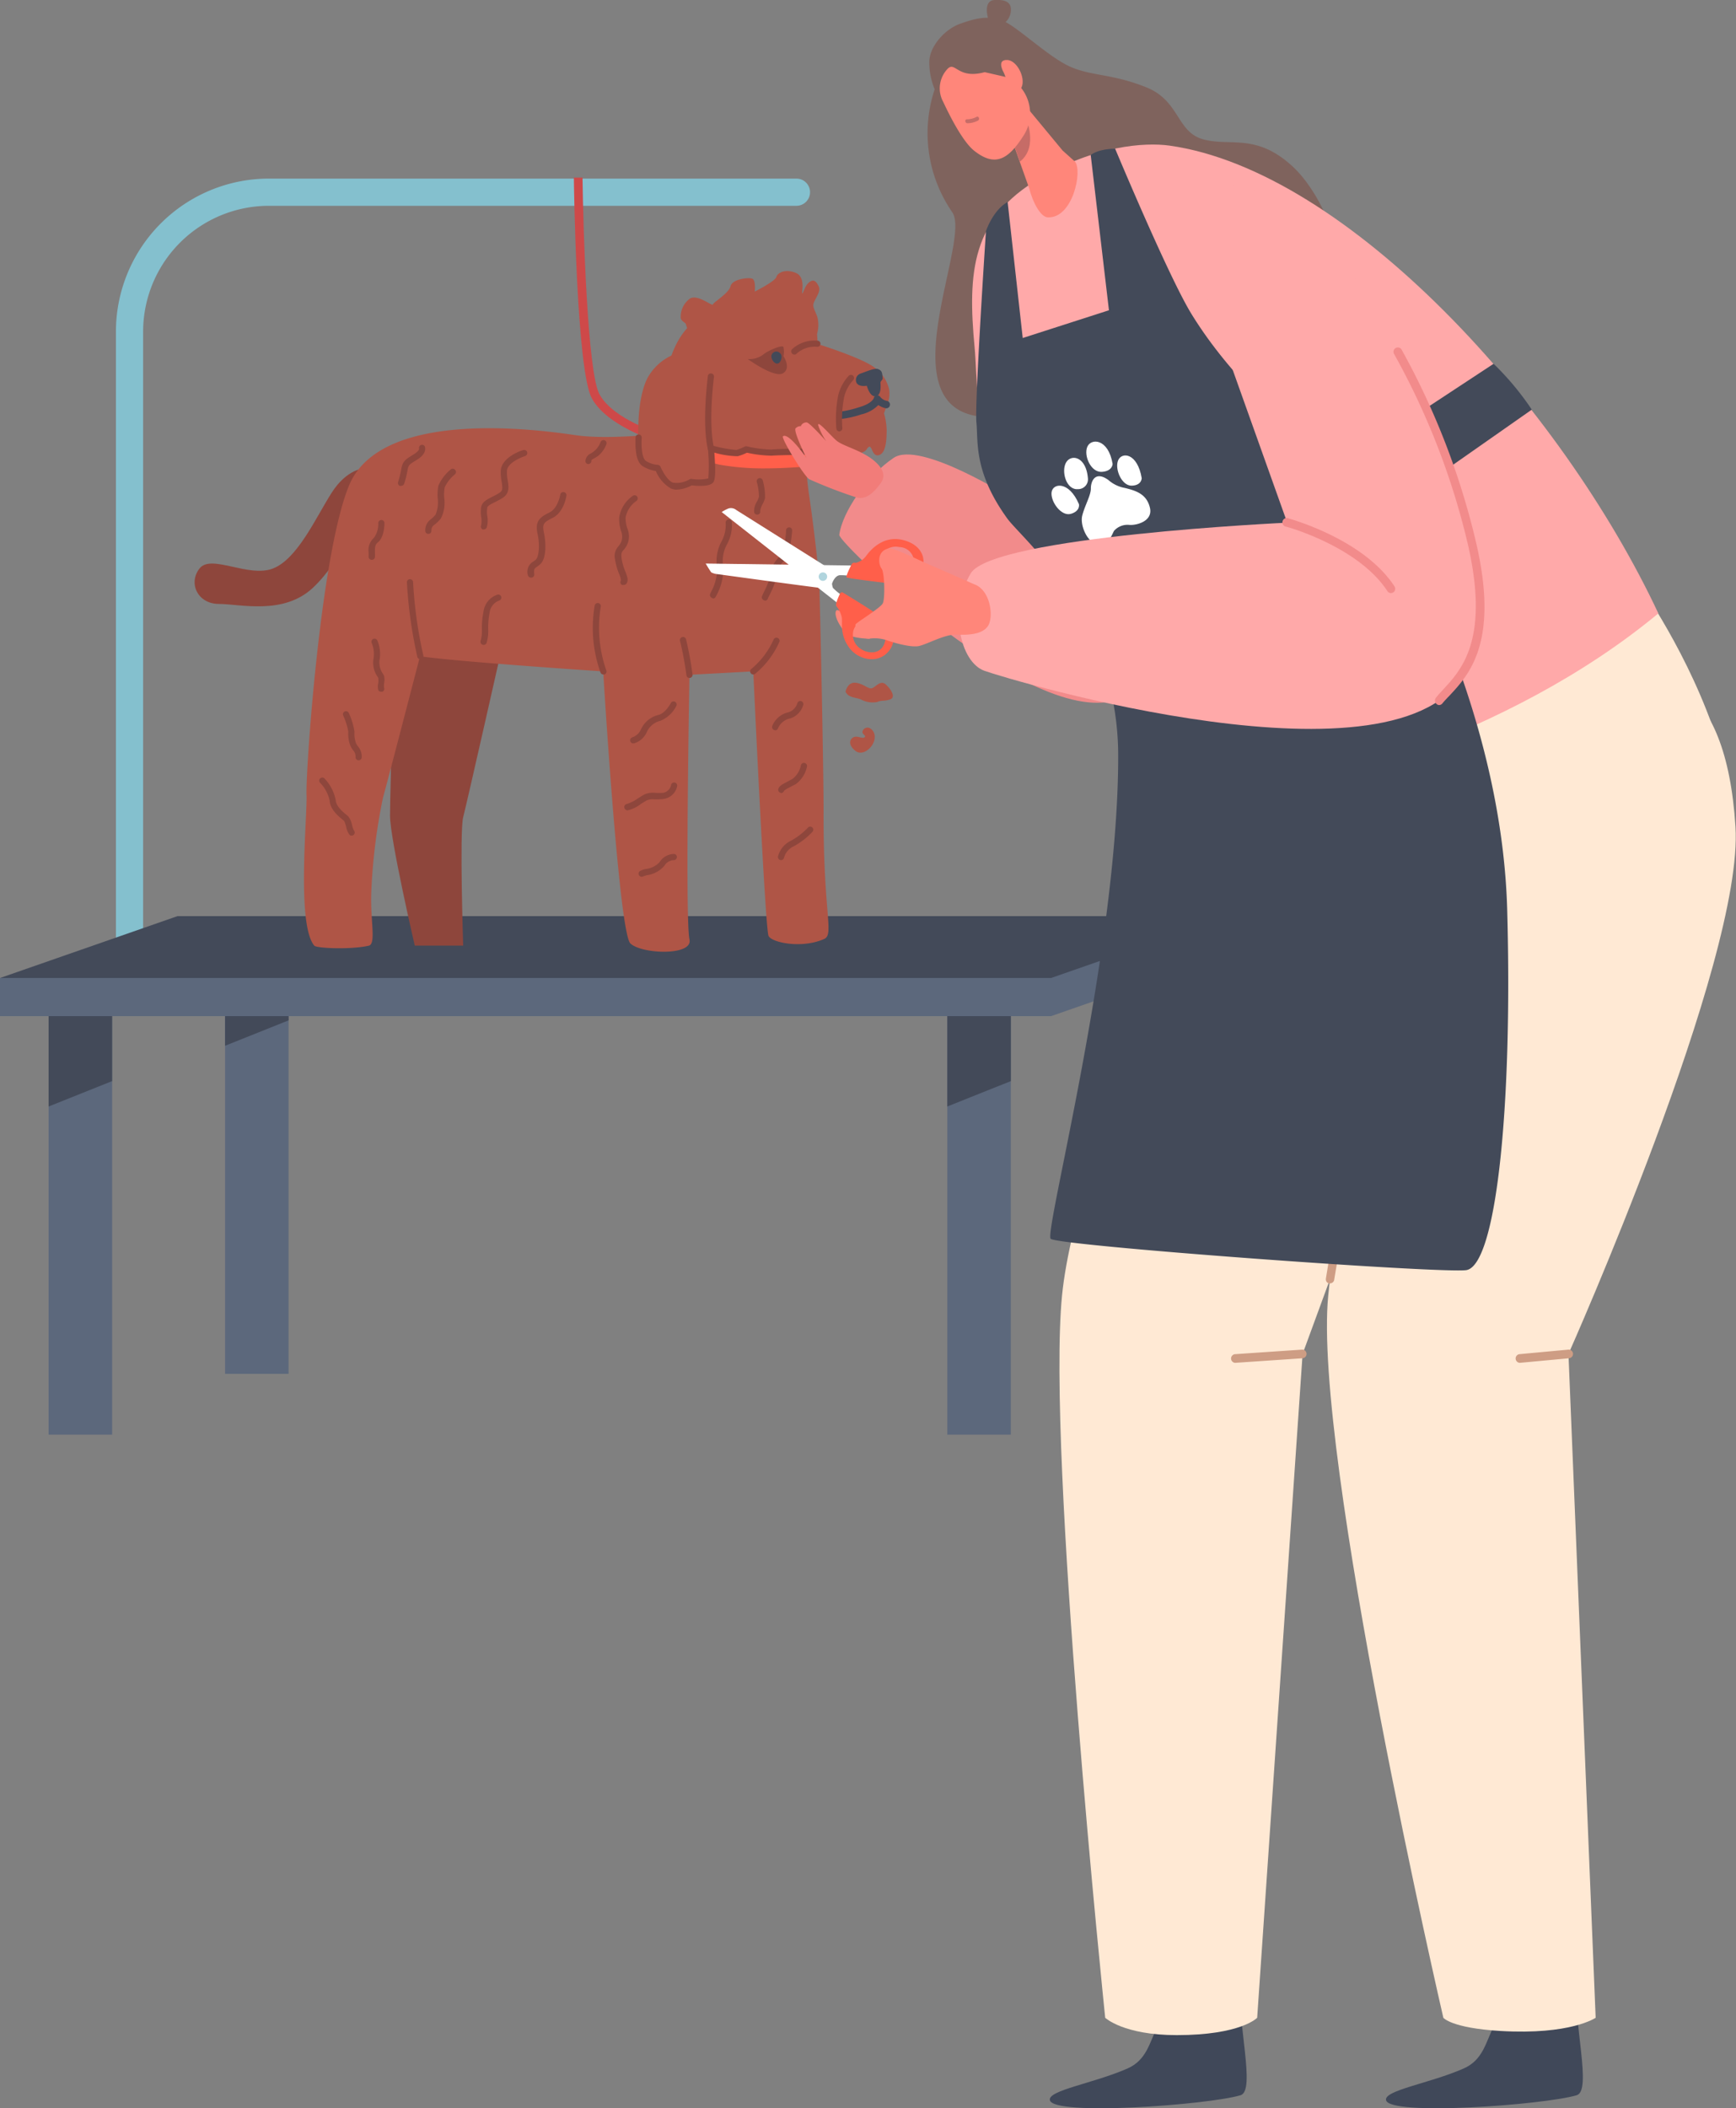 <svg xmlns="http://www.w3.org/2000/svg" viewBox="0 0 255.31 309.98"><rect x="0" y="0" width="255.31" height="309.98" fill="#808080" stroke="none"/><defs><style>.cls-1{fill:#84c0ce;}.cls-2{fill:#5c687c;}.cls-3{fill:#434a59;}.cls-4{fill:#f28b8b;}.cls-5{fill:#ce4949;}.cls-6{fill:#8e463c;}.cls-7{fill:#af5546;}.cls-8{fill:#ff5f4a;}.cls-9{fill:#ff867a;}.cls-10{fill:#7f635d;}.cls-11{fill:#404859;}.cls-12{fill:#ffe9d4;}.cls-13{fill:#ffa9a9;}.cls-14{fill:#c66c67;}.cls-15{fill:#ce9d84;}.cls-16{fill:#fff;}.cls-17{fill:#33373f;}.cls-18{fill:#b1d5de;}.cls-19{fill:#f27c79;}</style></defs><g id="Camada_2" data-name="Camada 2"><g id="Camada_1-2" data-name="Camada 1"><path class="cls-1" d="M19.05,141.25a2,2,0,0,0,2-2V48.75A18.51,18.51,0,0,1,39.54,30.26h77.59a2,2,0,0,0,0-4H39.54A22.51,22.51,0,0,0,17.05,48.75v90.5A2,2,0,0,0,19.05,141.25Z"></path><rect class="cls-2" x="139.32" y="147.29" width="9.34" height="63.65" transform="translate(287.98 358.23) rotate(-180)"></rect><polygon class="cls-3" points="139.32 162.69 148.66 158.96 148.66 147.29 139.32 147.29 139.32 162.69"></polygon><rect class="cls-2" x="165.27" y="138.36" width="9.34" height="63.65" transform="translate(339.88 340.36) rotate(-180)"></rect><polygon class="cls-3" points="165.27 153.76 174.61 150.03 174.61 138.36 165.27 138.36 165.27 153.76"></polygon><rect class="cls-2" x="7.15" y="147.29" width="9.34" height="63.65" transform="translate(23.64 358.23) rotate(-180)"></rect><polygon class="cls-3" points="7.15 162.69 16.49 158.96 16.49 147.29 7.15 147.29 7.15 162.69"></polygon><rect class="cls-2" x="33.1" y="138.36" width="9.34" height="63.65" transform="translate(75.54 340.36) rotate(-180)"></rect><polygon class="cls-3" points="33.1 153.76 42.44 150.03 42.44 138.36 33.1 138.36 33.1 153.76"></polygon><polygon class="cls-2" points="0 149.41 154.57 149.41 180.68 140.3 180.68 134.7 26.11 140.3 0 143.8 0 149.41"></polygon><polygon class="cls-3" points="0 143.8 154.57 143.8 180.68 134.7 26.11 134.7 0 143.8"></polygon><path class="cls-4" d="M144.42,42.51l4.46,30.81s-13.54-8.62-17.45-6-7.57,8-8,11.32c-.17,1.26,32.13,32.16,43.1,23C188.61,83.14,144.42,42.51,144.42,42.51Z"></path><path class="cls-5" d="M96.74,64.94l.35-1.22c-.07,0-6.88-2-8.93-5.75-1.75-3.19-2.39-24.08-2.49-31.86H84.4c0,1.16.38,28.35,2.64,32.46S96.44,64.86,96.74,64.94Z"></path><path class="cls-6" d="M53.6,68.87s-2.55,0-4.85,3.62-5,9.7-8.61,11.1-9.1-2.19-10.8,0-.24,5.21,2.85,5.21S41.65,90.5,46,86.44s6.73-10.67,7.64-12.31S55.05,69.06,53.6,68.87Z"></path><path class="cls-6" d="M74.06,94.15s-5.39,23.91-5.94,26,0,18.89,0,18.89H61s-3.64-15.69-3.64-19.11.77-29.19.77-29.19Z"></path><path class="cls-7" d="M118.65,64.26a21.44,21.44,0,0,0-.12,2.7,41.76,41.76,0,0,0,.48,5.93c.42,2.88,1.41,10.33,1.5,13.66.27,9.6.63,28.77.61,32.59-.06,15.3,1.61,18.26.07,18.93-3.26,1.44-7.66.54-8.16-.45s-2.25-38.91-2.25-38.91l-9.38.51s-.66,35.88,0,38.91c.54,2.44-7,2.18-8.69.59s-4-40-4-40-21.32-1.4-26.94-2.23c0,0-4.62,17.84-5.45,20.82a85.77,85.77,0,0,0-1.72,13.94c-.15,4.07.75,7.55-.37,7.8-2.64.6-7.66.38-8,0-2.66-3.1-1-19.26-1.15-22.24s2-35.19,6.27-45.47C56.12,60,79.23,63.18,84.75,64,94.66,65.4,116.34,60.29,118.65,64.26Z"></path><path class="cls-8" d="M112.34,68.87c3.3,0,6.12-.27,6.31-.29l-.23-2.31c-.07,0-7.46.71-12.12-.17a41.12,41.12,0,0,1-10-3.65l-1.1,2a42.77,42.77,0,0,0,10.66,3.88A36.75,36.75,0,0,0,112.34,68.87Z"></path><path class="cls-7" d="M120.22,50.57s.26-3.8-2.35-5.47c-2.87-1.83-8.33-1.58-13.53.77s-6.09,7.68-6.71,11,.63,6.93,1.57,7.77,10.16,2.15,13.22,2,14.84-.38,16.71-3.86a21.5,21.5,0,0,0,1.29-3.19,4,4,0,0,0,.33-2.4A5.52,5.52,0,0,0,128.56,54C126.64,52.57,120.22,50.57,120.22,50.57Z"></path><path class="cls-7" d="M99.23,52.07a7.79,7.79,0,0,0-4,3.5c-1.37,2.68-1.4,7-1.36,8.76.08,3.34,4.11,7.51,6.53,7.58s4.25-1.51,4.13-3-.83-9-1.41-12.29S101.13,50.88,99.23,52.07Z"></path><path class="cls-3" d="M125.89,56.05a1,1,0,0,1,.66-1.12c.84-.28,2.1-.87,2.59-.66s.62.37.67,1.36c0,.25-.34.41-.32.67.06.83,0,1.66-.5,1.89-1,.49-1.51-1.47-1.51-1.47S126.07,57,125.89,56.05Z"></path><path class="cls-6" d="M115.22,52.37a3.09,3.09,0,0,0,0-1.33c-.1-.41-2.19.48-2.86,1a3.33,3.33,0,0,1-2.39.75s3.94,2.86,5.19,2.09S115.22,52.37,115.22,52.37Z"></path><path class="cls-3" d="M113.48,52.64a.73.73,0,0,1,1.2-.75.91.91,0,0,1,.18.21c.29.48-.2,1.86-1,1.17A1.3,1.3,0,0,1,113.48,52.64Z"></path><path class="cls-3" d="M123.62,61.6a.55.55,0,0,1,0-1.09h0a14.06,14.06,0,0,0,2.71-.63c1.78-.5,2.13-1.22,2.17-1.32a.51.51,0,0,1,.42-.43.56.56,0,0,1,.58.28,1.71,1.71,0,0,0,1,.55.55.55,0,0,1-.24,1.07,3.39,3.39,0,0,1-1.09-.47,5,5,0,0,1-2.5,1.37,13.67,13.67,0,0,1-3,.67Z"></path><path class="cls-7" d="M129.75,60a9.76,9.76,0,0,1,.65,3.19c0,1.75-.16,3.45-1.14,3.73s-1-1.38-1.42-1.23-.21.53-1.06.85a2.42,2.42,0,0,1-1.58.12c-.62-.05-.2.15-1.35.3s-1.63-1.53-1.64-2.13S129.75,60,129.75,60Z"></path><path class="cls-7" d="M120,49.55a4.69,4.69,0,0,0,.19-3c-.5-1.29-.77-1.5-.42-2.24s.94-1.56.64-2.19-.67-1.16-1.36-.65S118.2,43,118,43.14s.58-2.35-.93-3-2.72-.06-2.89.58S111,42.87,111,42.87s.19-1.7-.38-1.9-2.92.05-3.18,1.11-2.51,2.34-2.59,2.68-2.23-1.55-3.38-.86a3.29,3.29,0,0,0-1.36,2.68c-.06.64.68.79.77,1.11a4.88,4.88,0,0,0,1,1.94c.52.44,14.79-2.35,15.35-1.63A8.87,8.87,0,0,0,120,49.55Z"></path><path class="cls-6" d="M123.46,63.43h0a.46.46,0,0,0,.42-.49,17.6,17.6,0,0,1,.27-4.59,5.68,5.68,0,0,1,1.32-2.45.46.46,0,0,0-.63-.67,6.51,6.51,0,0,0-1.56,2.87A17.75,17.75,0,0,0,123,63,.45.45,0,0,0,123.46,63.43Z"></path><path class="cls-6" d="M116.83,52.14a.44.44,0,0,0,.33-.15,4,4,0,0,1,3-1,.45.45,0,0,0,.5-.4.45.45,0,0,0-.4-.5,4.89,4.89,0,0,0-3.77,1.25.46.46,0,0,0,0,.64A.48.48,0,0,0,116.83,52.14Z"></path><path class="cls-6" d="M99.47,72a5.29,5.29,0,0,0,2.26-.63c1.31.14,2.87.14,3.23-.55s.19-2.83.1-4.27a12.83,12.83,0,0,0,3.44.53,7.08,7.08,0,0,0,1.35-.52,17.44,17.44,0,0,0,3.65.44c1.07-.09,4.78-.12,4.81-.12a.46.46,0,0,0,0-.91h0c-.16,0-3.78,0-4.88.13a18,18,0,0,1-3.54-.46.42.42,0,0,0-.31,0,8,8,0,0,1-1.29.52,19.34,19.34,0,0,1-3.62-.68.45.45,0,0,0-.4.09.48.48,0,0,0-.16.39,25.11,25.11,0,0,1,.06,4.38,6.44,6.44,0,0,1-2.48.07.43.43,0,0,0-.27.06,3.67,3.67,0,0,1-2.48.49c-.79-.31-1.57-1.79-1.8-2.33a.47.47,0,0,0-.43-.28A3.69,3.69,0,0,1,95,67.77c-.59-.36-.72-2.21-.62-3.4a.46.46,0,0,0-.42-.49.45.45,0,0,0-.49.41c0,.58-.22,3.48,1.06,4.26a5,5,0,0,0,1.92.7,5.35,5.35,0,0,0,2.19,2.56A2.3,2.3,0,0,0,99.47,72Z"></path><path class="cls-6" d="M104.56,66.39l.1,0a.44.44,0,0,0,.34-.54c-.87-3.86,0-10.37,0-10.43a.45.45,0,0,0-.39-.51.45.45,0,0,0-.51.39c0,.27-.9,6.73,0,10.75A.45.45,0,0,0,104.56,66.39Z"></path><path class="cls-6" d="M110.78,99.17a.5.5,0,0,0,.26-.08,12.82,12.82,0,0,0,3.6-4.76.46.46,0,0,0-.84-.35,12,12,0,0,1-3.28,4.36.45.45,0,0,0-.11.64A.47.47,0,0,0,110.78,99.17Z"></path><path class="cls-6" d="M101.4,99.68h.06a.45.45,0,0,0,.39-.5,51,51,0,0,0-.94-5.12.46.46,0,1,0-.89.21,48.91,48.91,0,0,1,.93,5A.45.45,0,0,0,101.4,99.68Z"></path><path class="cls-6" d="M61.81,96.93h.11a.47.47,0,0,0,.34-.55,64.08,64.08,0,0,1-1.51-10.83.46.46,0,0,0-.91,0,66.22,66.22,0,0,0,1.53,11A.46.46,0,0,0,61.81,96.93Z"></path><path class="cls-6" d="M88.75,99.17l.16,0a.46.46,0,0,0,.26-.59,19.05,19.05,0,0,1-.82-9.37.46.46,0,0,0-.35-.54.47.47,0,0,0-.54.35,19.55,19.55,0,0,0,.86,9.88A.45.45,0,0,0,88.75,99.17Z"></path><path class="cls-6" d="M78.12,84.93h.06a.45.45,0,0,0,.39-.51c-.09-.75.05-.85.43-1.11a3.55,3.55,0,0,0,.52-.42c.78-.78.83-2.87.48-4.52-.3-1.39,0-1.58,1.3-2.24,1.62-.81,2-3.15,2-3.25a.45.45,0,0,0-.38-.52.44.44,0,0,0-.52.37s-.35,2-1.54,2.59c-1.56.78-2.2,1.32-1.79,3.24.36,1.67.16,3.29-.24,3.69a2.31,2.31,0,0,1-.39.31,1.73,1.73,0,0,0-.81,2A.46.46,0,0,0,78.12,84.93Z"></path><path class="cls-6" d="M71.16,77.84a.45.45,0,0,0,.42-.29,3.76,3.76,0,0,0,.07-1.77,4.43,4.43,0,0,1,0-1.07c0-.31.46-.54,1.14-.88a12.73,12.73,0,0,0,1.16-.64c1-.67.87-1.61.72-2.52a6.32,6.32,0,0,1-.11-1.47c.07-1.11,2-1.93,2.67-2.15a.46.46,0,0,0,.3-.57.45.45,0,0,0-.57-.3c-.13,0-3.18,1-3.31,3a7.12,7.12,0,0,0,.13,1.67c.15,1,.16,1.3-.33,1.61a8.82,8.82,0,0,1-1.07.59c-.78.4-1.52.77-1.63,1.58a5.1,5.1,0,0,0,0,1.29,3.34,3.34,0,0,1,0,1.35.45.45,0,0,0,.26.58A.51.51,0,0,0,71.16,77.84Z"></path><path class="cls-6" d="M63,78.5a.45.45,0,0,0,.45-.46c0-.55.19-.71.59-1a5,5,0,0,0,.81-.83,5.06,5.06,0,0,0,.48-3,6,6,0,0,1,.07-1.55,5.52,5.52,0,0,1,1.53-1.94.46.46,0,0,0,0-.64.45.45,0,0,0-.64-.06,6.46,6.46,0,0,0-1.81,2.38,6.41,6.41,0,0,0-.11,1.83,4.84,4.84,0,0,1-.3,2.42,4.23,4.23,0,0,1-.67.67A2,2,0,0,0,62.54,78,.46.46,0,0,0,63,78.5Z"></path><path class="cls-6" d="M71.13,94.82a.46.46,0,0,0,.43-.29,5.93,5.93,0,0,0,.24-2A11.28,11.28,0,0,1,72,90.11a2.17,2.17,0,0,1,1.39-1.8.46.46,0,0,0,.33-.55.45.45,0,0,0-.54-.33,3,3,0,0,0-2.07,2.48,12,12,0,0,0-.24,2.6,5.17,5.17,0,0,1-.18,1.69.47.47,0,0,0,.26.59A.45.45,0,0,0,71.13,94.82Z"></path><path class="cls-6" d="M91.76,86a.47.47,0,0,0,.38-.2c.32-.48.1-1.06-.19-1.81a7.89,7.89,0,0,1-.53-1.85c-.09-.81,0-.94.26-1.24a3.26,3.26,0,0,0,.63-1,3,3,0,0,0,0-2.08A4.69,4.69,0,0,1,92,76.11a3.82,3.82,0,0,1,1.59-2.45.46.46,0,0,0-.52-.76,4.76,4.76,0,0,0-2,3.15,5.49,5.49,0,0,0,.26,2,2.22,2.22,0,0,1,.07,1.52,2.58,2.58,0,0,1-.48.79,2.12,2.12,0,0,0-.46,1.93,9.16,9.16,0,0,0,.58,2.07,2.71,2.71,0,0,1,.28,1,.45.45,0,0,0,.12.63A.5.5,0,0,0,91.76,86Z"></path><path class="cls-6" d="M54.61,82.31a.46.46,0,0,1-.4-.51,5.41,5.41,0,0,0,0-.58A2.43,2.43,0,0,1,55,79.07a3.49,3.49,0,0,0,.63-2.22h0a.46.46,0,0,1,.91,0c0,.22,0,2.16-1,2.93-.39.31-.41.74-.4,1.42a5.56,5.56,0,0,1,0,.71.45.45,0,0,1-.45.4Zm1-5.46Z"></path><path class="cls-6" d="M55.64,101.49a2.12,2.12,0,0,1,0-1.09,4.46,4.46,0,0,0,0-.69l-.1-.19a3.57,3.57,0,0,1-.6-2.71,4.18,4.18,0,0,0-.28-2.28.45.45,0,0,1,.84-.34,5,5,0,0,1,.31,2.9,2.89,2.89,0,0,0,.52,2,2.83,2.83,0,0,1,.15.28,2.42,2.42,0,0,1,0,1.12,3.68,3.68,0,0,0,0,.63.46.46,0,0,1-.22.58.53.53,0,0,1-.2,0A.45.45,0,0,1,55.64,101.49Zm.81-.41Z"></path><path class="cls-6" d="M51.44,122.78a2.7,2.7,0,0,1-.53-1.21,4.54,4.54,0,0,0-.29-.85l-.23-.2c-.59-.48-1.83-1.49-1.91-2.81a5.37,5.37,0,0,0-1.4-2.61.44.44,0,0,1,0-.64.45.45,0,0,1,.64,0,6.37,6.37,0,0,1,1.65,3.18c.06.92,1.08,1.76,1.57,2.16a3.29,3.29,0,0,1,.3.26,3,3,0,0,1,.53,1.24,4.72,4.72,0,0,0,.27.79.46.46,0,0,1,0,.63.45.45,0,0,1-.34.15A.46.46,0,0,1,51.44,122.78Zm.61-.67h0Z"></path><path class="cls-6" d="M52.74,111.79a.46.46,0,0,0,.46-.46,2.29,2.29,0,0,0-.54-1.57,2.39,2.39,0,0,1-.29-.46,4.09,4.09,0,0,1-.24-1.74,10.28,10.28,0,0,0-.83-2.72.45.45,0,1,0-.83.36,9.45,9.45,0,0,1,.75,2.36,5,5,0,0,0,.31,2.09,3.28,3.28,0,0,0,.4.66,1.36,1.36,0,0,1,.36,1A.45.45,0,0,0,52.74,111.79Z"></path><path class="cls-6" d="M93.16,109.29l.12,0a3,3,0,0,0,1.85-1.66,2.93,2.93,0,0,1,2-1.65,4.58,4.58,0,0,0,2.34-2.19.45.45,0,0,0-.21-.61.45.45,0,0,0-.61.2s-.73,1.43-1.77,1.73a3.8,3.8,0,0,0-2.6,2.1,2.14,2.14,0,0,1-1.28,1.2.46.46,0,0,0,.12.9Z"></path><path class="cls-6" d="M92.15,119.18a5,5,0,0,0,2.14-1l.74-.45a2.11,2.11,0,0,1,1.2-.2,8.75,8.75,0,0,0,1.37-.06,2.36,2.36,0,0,0,2-1.94.46.46,0,0,0-.9-.15,1.46,1.46,0,0,1-1.17,1.19,7.9,7.9,0,0,1-1.23,0,3,3,0,0,0-1.66.31l-.78.48a5.91,5.91,0,0,1-1.66.85.46.46,0,0,0,0,.91Z"></path><path class="cls-6" d="M94.37,128.92a.53.53,0,0,0,.23-.06,3.11,3.11,0,0,1,.62-.19,4.09,4.09,0,0,0,2.48-1.36,1.68,1.68,0,0,1,1.37-.84.47.47,0,0,0,.48-.42.45.45,0,0,0-.41-.49A2.56,2.56,0,0,0,97,126.77a3.32,3.32,0,0,1-2,1,3.08,3.08,0,0,0-.86.29.46.46,0,0,0-.17.62A.47.47,0,0,0,94.37,128.92Z"></path><path class="cls-6" d="M104.86,88a.45.45,0,0,0,.42-.29l.11-.21a8.19,8.19,0,0,0,.94-3c0-.45,0-.91,0-1.35a5.21,5.21,0,0,1,.52-3,5.9,5.9,0,0,0,.78-3.38.46.46,0,0,0-.51-.4.47.47,0,0,0-.4.5h0a5.05,5.05,0,0,1-.65,2.82,6,6,0,0,0-.65,3.46c0,.44,0,.85,0,1.26a7.22,7.22,0,0,1-.84,2.61l-.14.29a.47.47,0,0,0,.25.6Z"></path><path class="cls-6" d="M112.5,88.32a.44.44,0,0,0,.42-.28c0-.1.14-.3.25-.54a13.1,13.1,0,0,0,1.13-3,2.7,2.7,0,0,1,1-2c.8-.56,1.11-3.31,1.2-4.47a.45.45,0,0,0-.41-.49.46.46,0,0,0-.49.42,9.89,9.89,0,0,1-.83,3.8,3.6,3.6,0,0,0-1.37,2.59,13.34,13.34,0,0,1-1.06,2.71c-.12.26-.22.46-.27.59a.45.45,0,0,0,.25.59A.51.51,0,0,0,112.5,88.32Z"></path><path class="cls-6" d="M114,107.38a.44.44,0,0,0,.42-.28,2.46,2.46,0,0,1,1.81-1.47,2.94,2.94,0,0,0,1.91-2,.46.46,0,0,0-.34-.55.45.45,0,0,0-.54.33,2,2,0,0,1-1.31,1.32,3.34,3.34,0,0,0-2.37,2,.47.47,0,0,0,.25.6Z"></path><path class="cls-6" d="M114.87,116.61a.44.44,0,0,0,.43-.33,2.87,2.87,0,0,1,.75-.47c.26-.14.58-.31,1-.53a4.24,4.24,0,0,0,1.64-2.61.46.46,0,0,0-.9-.17,3.3,3.3,0,0,1-1.21,2c-.35.21-.65.36-.91.5-.64.34-1.07.56-1.2,1a.45.45,0,0,0,.31.56A.3.3,0,0,0,114.87,116.61Z"></path><path class="cls-6" d="M114.87,126.47a.46.46,0,0,0,.44-.38,2.6,2.6,0,0,1,1.43-1.66,10.92,10.92,0,0,0,2.75-2.13.45.45,0,0,0-.67-.61,10,10,0,0,1-2.49,1.92,3.53,3.53,0,0,0-1.91,2.32.46.46,0,0,0,.36.53Z"></path><path class="cls-6" d="M58.8,71.44a.46.46,0,0,1-.24-.6,15.8,15.8,0,0,0,.48-2c.18-1,.67-1.33,1.47-1.83l.45-.28c.64-.42.68-.69.68-.74a.46.46,0,0,1,.25-.55.45.45,0,0,1,.6.23c0,.09.36.92-1,1.82l-.47.3c-.74.46-.94.58-1.06,1.21a14.8,14.8,0,0,1-.53,2.16.47.47,0,0,1-.42.27A.57.57,0,0,1,58.8,71.44Zm2.86-5.36Zm0,0Zm0,0Z"></path><path class="cls-6" d="M86.52,68.23a.47.47,0,0,0,.45-.37c0-.26.06-.27.32-.42A5,5,0,0,0,88,67a4,4,0,0,0,1.18-1.69.45.45,0,0,0-.28-.58.47.47,0,0,0-.58.28,3.15,3.15,0,0,1-.9,1.29,3.42,3.42,0,0,1-.56.39,1.3,1.3,0,0,0-.75,1,.44.44,0,0,0,.35.54Z"></path><path class="cls-6" d="M111.35,75.67h.1a.46.46,0,0,0,.35-.54,2.82,2.82,0,0,1,.35-1,3.75,3.75,0,0,0,.36-.9,8.77,8.77,0,0,0-.33-2.59.45.45,0,1,0-.88.22,8.68,8.68,0,0,1,.32,2.18,3.44,3.44,0,0,1-.29.69,2.66,2.66,0,0,0-.42,1.58A.45.45,0,0,0,111.35,75.67Z"></path><path class="cls-9" d="M127.93,93.91s-2.48,0-3.35-.71-2-2.63-1.62-3.39c.22-.41,1.26.58,2.42,1.16a6.71,6.71,0,0,0,2.19.58Z"></path><path class="cls-10" d="M137.46,13.13A10.38,10.38,0,0,1,136.67,9c.08-2.19,2.25-4.7,4.57-5.52s4.09-1.23,6.18-.45,6.81,5.4,10,6.79,6.09,1,11.12,3S173,19.44,177,20.5s7.69-.93,13,3.88,10.14,17.6,5.2,23.86-37.53,14.69-51.13,13-1.2-25.79-4-30A20.45,20.45,0,0,1,137.46,13.13Z"></path><path class="cls-11" d="M165.79,304.15c2.88-1.26,3.24-3.82,4.47-6.25.08-.16.56-3.66.56-3.93,0-1.21,3.49-4.41,5.12-1.9,3.19,4.95,6.7-2.78,6.51-.72-.55,6.15,2.27,16,0,16.72-4.87,1.43-27.62,3.1-28.05.71C154.12,307.34,160.81,306.33,165.79,304.15Z"></path><path class="cls-11" d="M215.23,304.15c2.88-1.26,3.25-3.82,4.47-6.25.08-.16.56-3.66.56-3.93,0-1.21,3.5-4.41,5.12-1.9,3.2,4.95,6.7-2.78,6.51-.72-.55,6.15,2.27,16,0,16.72-4.87,1.43-27.62,3.1-28.05.71C203.56,307.34,210.25,306.33,215.23,304.15Z"></path><path class="cls-12" d="M156.19,190.5c2.19-22.32,24.3-69.58,23.87-71.38,6.65-8.45,33.45-25.63,60.13-34.8.29.92,7.09,9.8,11.62,22.33l-39.24,35.17-21,57.25-6.68,97.61s-2.39,2.55-11.83,2.55c-7.85,0-10.52-2.55-10.52-2.55S153.92,213.65,156.19,190.5Z"></path><path class="cls-13" d="M172,21.41c-3.64-.51-11,0-19.16,4.84-9.9,5.85-10.57,13.63-9.5,24.91.34,3.55.26,12.55,2.38,17.08,8.91,19,21.38,19.08,34.38,50.88,11.63-3.5,41-10.06,63.79-28.93C229.58,59.66,198.16,25.1,172,21.41Z"></path><path class="cls-9" d="M150.83,15.56l5.44,6.57,1.85,1.66c1.09,1.44-.37,8.31-4,8.17-1.07,0-2.25-2.24-2.74-4.22l-3.3-9.28Z"></path><path class="cls-14" d="M150,23.77l-1.43-4,2.26-2.51S152.81,21.54,150,23.77Z"></path><path class="cls-9" d="M144.82,10.61l3.58.82a6,6,0,0,1,2.15,8.48c-2.26,3.56-4.19,4.68-7.26,2.27-1.8-1.42-3.81-5.57-4.57-7.19a4.16,4.16,0,0,1,.67-4.9C140.51,9,140.86,11.69,144.82,10.61Z"></path><path class="cls-14" d="M143.61,17.19a3.09,3.09,0,0,1-1.4.35c-.37,0-.3.58.07.58a3.36,3.36,0,0,0,1.55-.39C144.16,17.56,143.94,17,143.61,17.19Z"></path><path class="cls-9" d="M147.92,11.48a5.07,5.07,0,0,0-.4-1c-.31-.64-.62-1.66.55-1.66,1.72,0,3.19,3.51,1.74,4.54C148.73,14.08,148.15,12.4,147.92,11.48Z"></path><path class="cls-10" d="M145.31,2.68S144.52.1,146.26,0s2.69.4,2.35,2S146,4.88,145.31,2.68Z"></path><path class="cls-12" d="M195.34,190.5c2.19-22.32,13.32-71.59,12.89-73.38,6.65-8.46,44.21-39.38,47,4.41,1.27,19.65-24.56,77.54-24.56,77.54l4,97.61s-3.66,2.55-14,1.94c-7.23-.43-8.4-1.94-8.4-1.94S193.06,213.65,195.34,190.5Z"></path><path class="cls-15" d="M195.6,188.7a.63.63,0,0,0,.62-.53c0-.2,3.64-20.92,4.79-29.52.43-3.22,6.47-33.07,6.53-33.37a.64.64,0,0,0-1.25-.26c-.25,1.23-6.11,30.2-6.54,33.46C198.6,167.06,195,187.75,195,188a.63.63,0,0,0,.52.73Z"></path><path class="cls-15" d="M205.05,135a.58.58,0,0,0,.26-.06.63.63,0,0,0,.32-.84l-3.79-8.59a.64.64,0,0,0-1.17.52l3.8,8.59A.64.64,0,0,0,205.05,135Z"></path><path class="cls-3" d="M164,21.86s7.93,19,11.28,24.39c8.18,13.25,21.58,22.24,21.58,22.24l22.8-15a41.33,41.33,0,0,1,5.62,6.74l-21.42,15s16.94,27.28,17.8,58.53c.81,29.49-1.67,52.54-6.08,53s-60.08-3.6-61.06-4.62,9.93-42.54,9.93-70.9a42.53,42.53,0,0,0-3.72-17.52c-.23-.52-.47-1-.71-1.52-4.33-8.78-10.47-14-11.91-16-4.95-6.87-4.23-11.28-4.51-14.06S145,34,145,34s1-3.08,3.19-4.3l2.22,20,12.68-4.08L160.41,22.8S161.34,21.92,164,21.86Z"></path><path class="cls-16" d="M159.16,75.83c.34-1.42,1.28-3,1.27-4s.59-2.69,2.58-1.25a5,5,0,0,0,2.39,1.16c1.67.4,3.25.9,3.72,2.93S167,77.3,166,77.17a2.65,2.65,0,0,0-2.15.87c-.23.31-.7,2.12-2.31,2S158.81,77.24,159.16,75.83Z"></path><path class="cls-16" d="M167.91,70.31s0,1.06-1.47,1.1-2.53-2.44-2-3.72S167.28,66.57,167.91,70.31Z"></path><path class="cls-16" d="M158.68,74.13s.24,1-1.18,1.42-3-1.78-2.85-3.15S157.19,70.65,158.68,74.13Z"></path><path class="cls-16" d="M163.63,68.21s0,1.07-1.59,1.17-2.68-2.35-2.14-3.67S163,64.45,163.63,68.21Z"></path><path class="cls-16" d="M160,70.36a1.44,1.44,0,0,1-1.4,1.56l-.36,0c-1.56-.19-2.18-2.82-1.4-4S159.75,67.17,160,70.36Z"></path><path class="cls-17" d="M163.24,99.94h.11L174,98.22a.73.73,0,0,0-.23-1.44L163.12,98.5a.72.72,0,0,0,.12,1.44Z"></path><path class="cls-17" d="M161.15,94.46a.67.67,0,0,0,.31-.07l10.36-4.75a.74.74,0,0,0,.36-1,.73.73,0,0,0-1-.36l-10.36,4.75a.73.73,0,0,0,.3,1.39Z"></path><path class="cls-15" d="M223.49,200.38h.06l7.21-.67a.65.65,0,0,0,.58-.7.65.65,0,0,0-.7-.57l-7.2.67a.64.64,0,0,0,.05,1.27Z"></path><path class="cls-15" d="M181.69,200.38h0l9.87-.67a.64.64,0,0,0,.59-.68.63.63,0,0,0-.68-.59l-9.86.67a.64.64,0,0,0,0,1.27Z"></path><path class="cls-16" d="M125.38,83.15l-21.6-.29s.67,1.13.84,1.31a2.68,2.68,0,0,0,1,.26s15.67,2.16,16.08,2.13.7-.85.7-.85.39-1.11,1.15-1.14a10,10,0,0,1,1.77.15Z"></path><path class="cls-8" d="M131.3,85.84a4,4,0,0,0,3.89-1.41c1.21-1.63.8-4.16-2.27-5s-5,1.58-5.49,2.24a2.68,2.68,0,0,1-1.61,1.1.46.46,0,0,0-.6.24c-.2.42-.87,1.74-.7,1.89S130.47,85.73,131.3,85.84Zm-1.85-2.79a2.6,2.6,0,0,1,.21-1.52,2.44,2.44,0,0,1,2.61-1.09,2.18,2.18,0,0,1,1.88,3.22,2.61,2.61,0,0,1-4.7-.61Z"></path><path class="cls-16" d="M123.69,87.44a7.77,7.77,0,0,1-1.19-1,2.54,2.54,0,0,1-.15-1L122,83.62,108.3,75a1.25,1.25,0,0,0-1.16-.24,5.52,5.52,0,0,0-1,.53l17.11,13.44Z"></path><path class="cls-18" d="M120.81,85.37a.62.62,0,0,0,.43-1.17.62.62,0,1,0-.43,1.17Z"></path><path class="cls-8" d="M130.41,96.06c1.59-1.51,1.26-3.83-.61-5.19s-5.91-3.78-5.91-3.78a.36.36,0,0,0-.37.22c-.12.27-.7,1.47-.52,1.8a4,4,0,0,1,.81,1.72c.1.9-.29,2.42,1,4.29S128.83,97.58,130.41,96.06Zm-3.93-.73a2.43,2.43,0,0,1-.93-2.74,2,2,0,0,1,1.87-1.34,2.5,2.5,0,0,1,2.74,3.06C129.69,96.28,127.64,96.2,126.48,95.33Z"></path><path class="cls-13" d="M172.13,28.71l17.18,48.14s-43.34,2-46.56,7.47-1.54,13,2,14.3,61.42,18.58,70.83,0S197.63,35,191,30.76C180.88,24.33,172.13,28.71,172.13,28.71Z"></path><path class="cls-9" d="M143.23,85.89s-3.89-1.73-6.7-2.93c-1.64-.71-5.12-2.48-5.88-2.31-1.76.4-1.44,2.41-1,2.95s.55,4.49.16,5.15-3.62,2.65-3.94,3,.44,2.38,2.17,2.13a5.68,5.68,0,0,1,2.36.25c.31.12,3.49,1.19,4.83.84s3.8-1.74,5.45-1.66,3.84,0,4.65-1.32S145.69,86.72,143.23,85.89Z"></path><path class="cls-19" d="M125.89,73.12A70.58,70.58,0,0,1,119,70.46c-.87-.62-4.17-6.08-3.85-6.31.85-.61,3.45,3.19,3.45,3.19s-2-4-1.58-4.38.75-.29.75-.29a.88.88,0,0,1,.86-.56c.43,0,2.88,2.77,2.88,2.77a9.89,9.89,0,0,1-1.16-2.28c-.26-1,1.65,1.28,2.63,2.15s3.67,1.4,5.58,3,1.37,2.77.91,3.36S127.69,73.67,125.89,73.12Z"></path><path class="cls-7" d="M124.35,101.7s.28-1.44,1.48-1.31,1.88,1,2.44.79,1.23-1.23,2-.54,1.51,1.88.66,2.19-1.32.1-1.89.38a3.57,3.57,0,0,1-2.43-.37C125.78,102.5,124.8,102.63,124.35,101.7Z"></path><path class="cls-7" d="M126.84,107.58a.76.76,0,0,1,1.18-.46,1.42,1.42,0,0,1,.62,1.28c0,1.37-1.73,2.89-2.84,2s-.85-1.72-.28-2,1.31.27,1.63,0-.4-.39-.31-.86Z"></path><path class="cls-4" d="M204.55,87.2a.64.64,0,0,0,.35-.1.63.63,0,0,0,.18-.89c-4.54-6.93-15.16-9.85-15.61-10a.64.64,0,1,0-.33,1.23c.11,0,10.6,2.91,14.88,9.44A.63.63,0,0,0,204.55,87.2Z"></path><path class="cls-4" d="M211.62,103.67a.64.64,0,0,0,.49-.22c.28-.35.62-.71,1-1.1,2.93-3.13,7.37-7.87,4-22.47a110.22,110.22,0,0,0-11-28.51A.64.64,0,0,0,205,52a108.3,108.3,0,0,1,10.9,28.13c3.18,14-1,18.39-3.72,21.32-.37.4-.72.78-1,1.15a.64.64,0,0,0,.08.9A.62.62,0,0,0,211.62,103.67Z"></path></g></g></svg>
